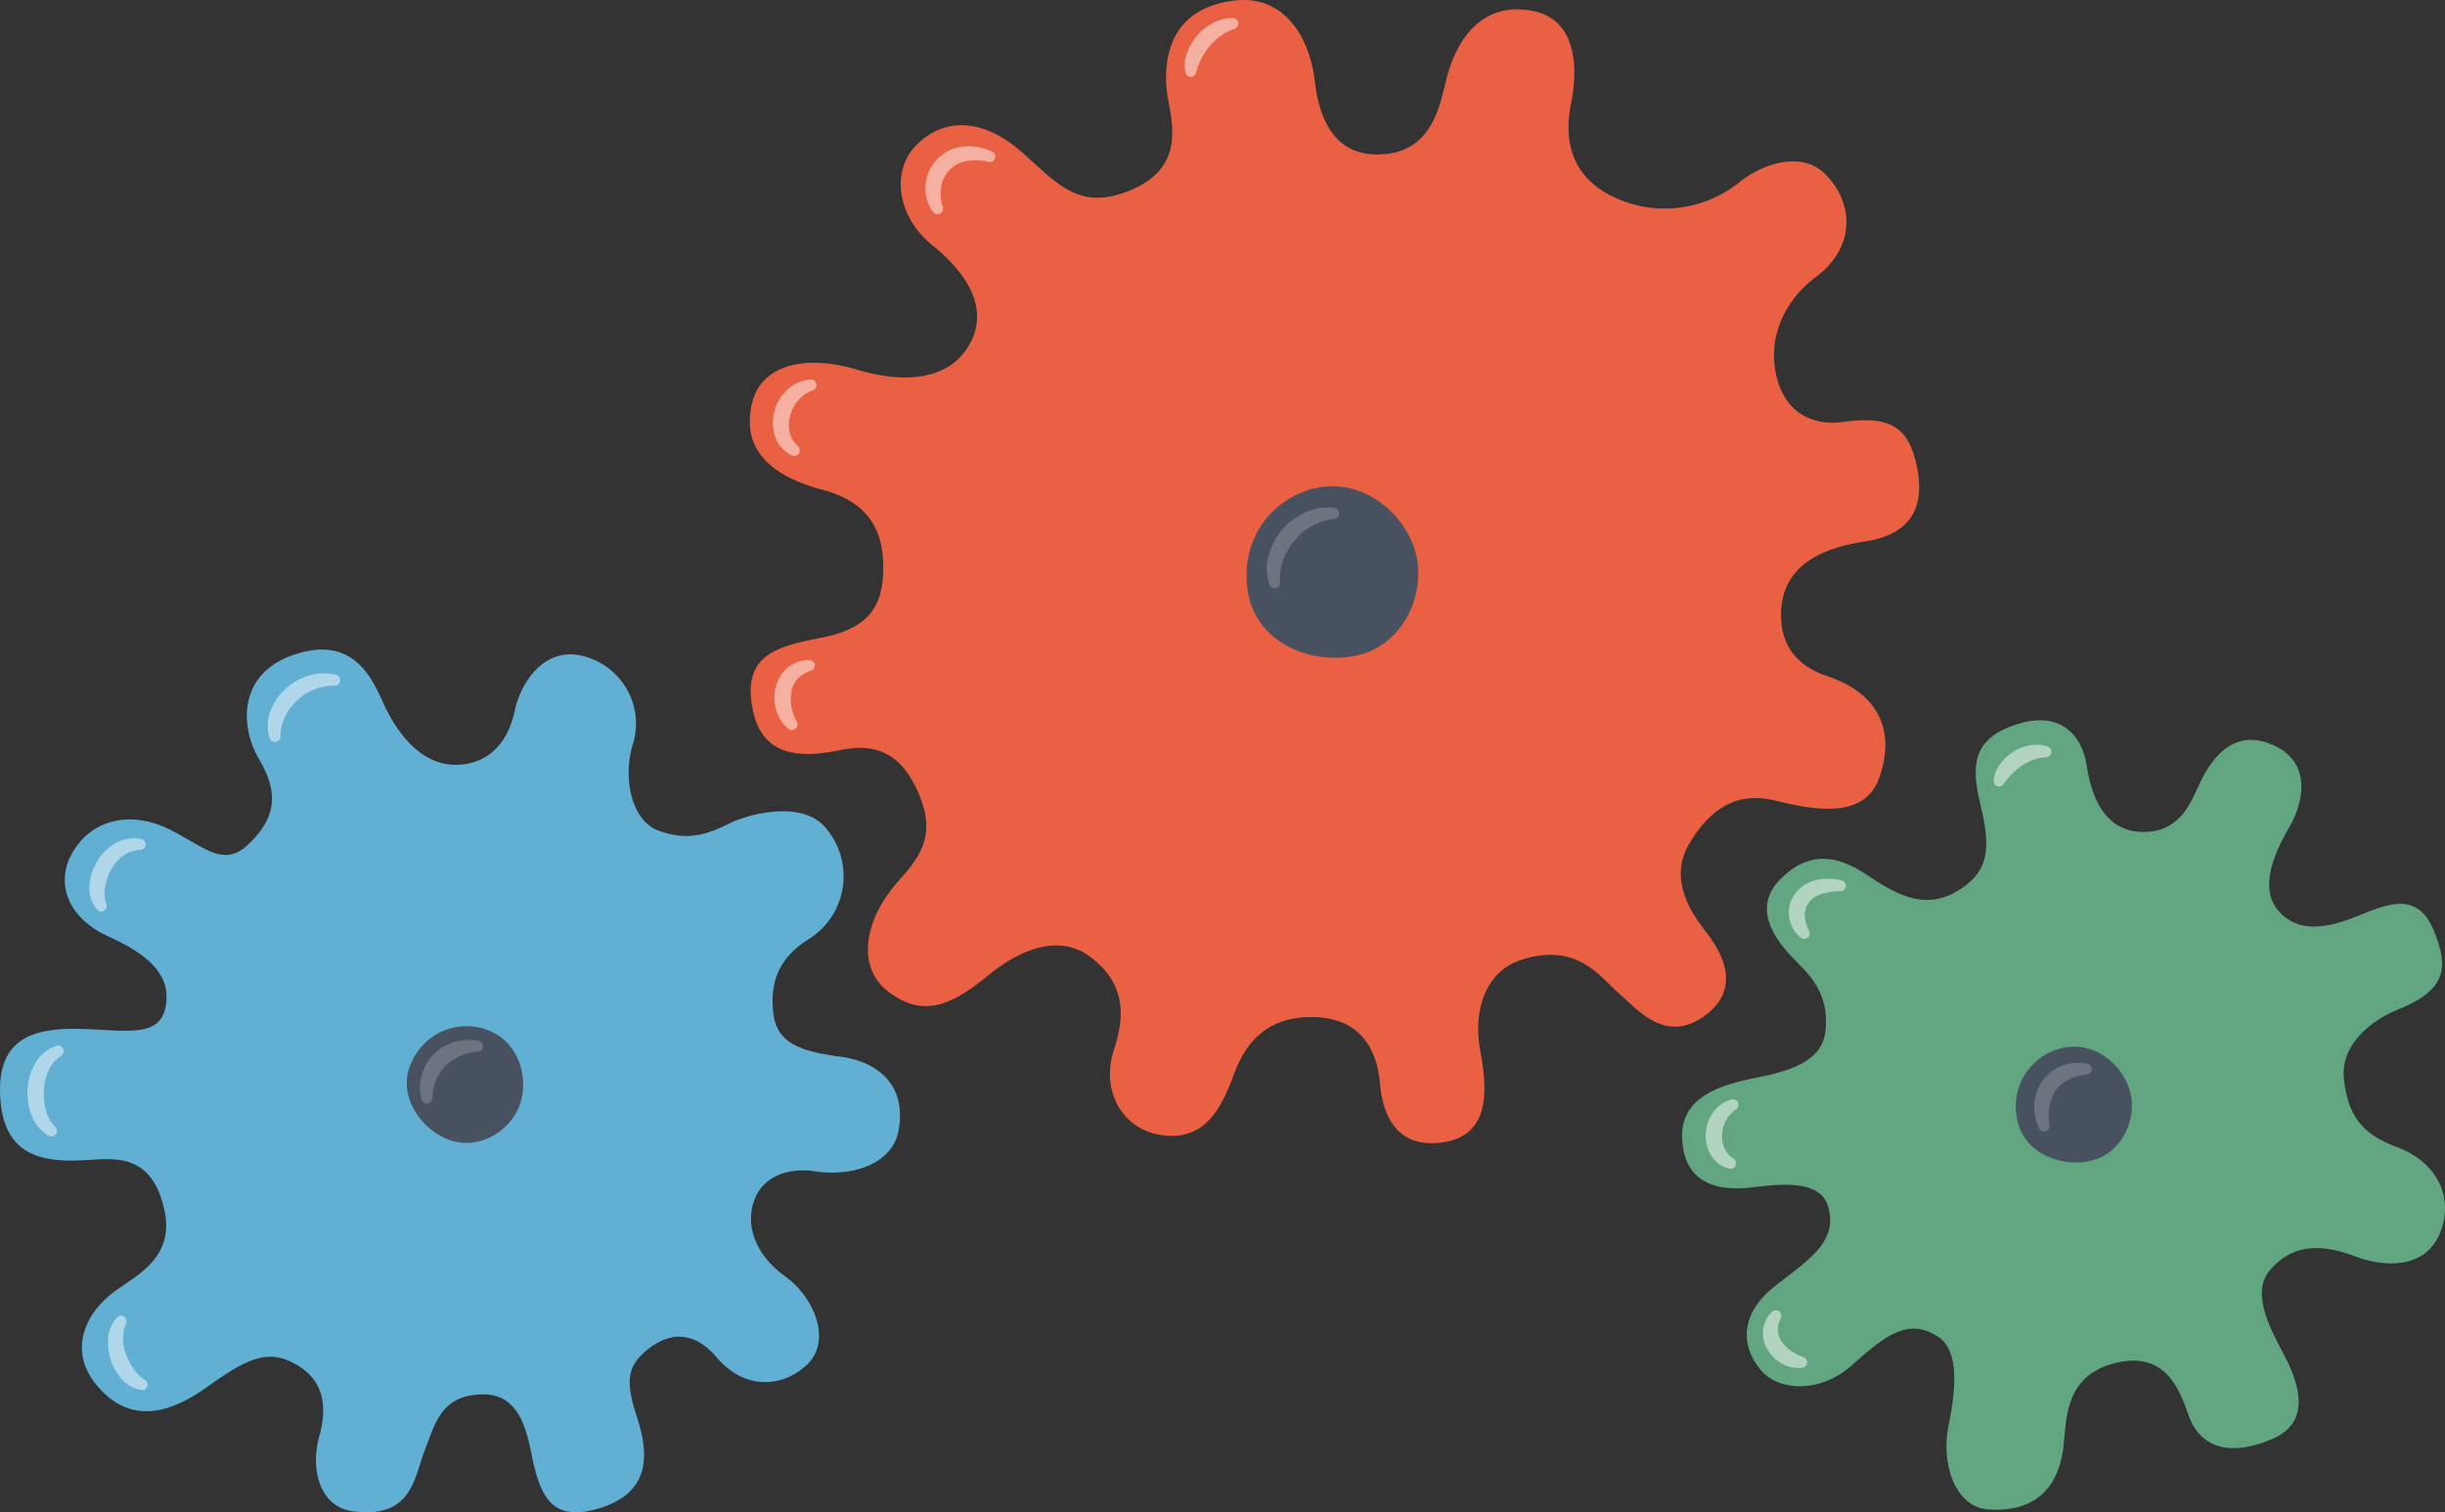 <?xml version="1.0" encoding="UTF-8"?> <svg xmlns="http://www.w3.org/2000/svg" xmlns:xlink="http://www.w3.org/1999/xlink" id="Raggruppa_104" data-name="Raggruppa 104" width="446.696" height="276.297" viewBox="0 0 446.696 276.297"><rect x="0" y="0" width="446.696" height="276.297" fill="#333333" stroke="none"/><defs><clipPath id="clip-path"><rect id="Rettangolo_56" data-name="Rettangolo 56" width="446.696" height="276.297" fill="none"></rect></clipPath><clipPath id="clip-path-3"><rect id="Rettangolo_40" data-name="Rettangolo 40" width="7.984" height="13.953" transform="translate(141.189 69.347)" fill="none"></rect></clipPath><clipPath id="clip-path-4"><rect id="Rettangolo_41" data-name="Rettangolo 41" width="13.197" height="14.749" transform="translate(231.44 92.719)" fill="none"></rect></clipPath><clipPath id="clip-path-5"><rect id="Rettangolo_42" data-name="Rettangolo 42" width="11.507" height="11.636" transform="translate(76.724 189.992)" fill="none"></rect></clipPath><clipPath id="clip-path-6"><rect id="Rettangolo_43" data-name="Rettangolo 43" width="10.496" height="12.537" transform="translate(371.669 194.182)" fill="none"></rect></clipPath><clipPath id="clip-path-7"><rect id="Rettangolo_44" data-name="Rettangolo 44" width="7.377" height="12.785" transform="translate(141.482 120.586)" fill="none"></rect></clipPath><clipPath id="clip-path-8"><rect id="Rettangolo_45" data-name="Rettangolo 45" width="12.751" height="12.43" transform="translate(169.056 26.711)" fill="none"></rect></clipPath><clipPath id="clip-path-9"><rect id="Rettangolo_46" data-name="Rettangolo 46" width="9.79" height="10.765" transform="translate(216.442 3.282)" fill="none"></rect></clipPath><clipPath id="clip-path-10"><rect id="Rettangolo_47" data-name="Rettangolo 47" width="5.995" height="12.683" transform="translate(311.62 200.849)" fill="none"></rect></clipPath><clipPath id="clip-path-11"><rect id="Rettangolo_48" data-name="Rettangolo 48" width="8.078" height="10.563" transform="translate(322.068 239.377)" fill="none"></rect></clipPath><clipPath id="clip-path-12"><rect id="Rettangolo_49" data-name="Rettangolo 49" width="10.39" height="11.001" transform="translate(326.807 160.543)" fill="none"></rect></clipPath><clipPath id="clip-path-13"><rect id="Rettangolo_50" data-name="Rettangolo 50" width="10.507" height="7.622" transform="translate(364.254 136.067)" fill="none"></rect></clipPath><clipPath id="clip-path-14"><rect id="Rettangolo_51" data-name="Rettangolo 51" width="6.603" height="16.589" transform="translate(5.02 191.027)" fill="none"></rect></clipPath><clipPath id="clip-path-15"><rect id="Rettangolo_52" data-name="Rettangolo 52" width="7.239" height="13.592" transform="translate(19.721 240.367)" fill="none"></rect></clipPath><clipPath id="clip-path-16"><rect id="Rettangolo_53" data-name="Rettangolo 53" width="10.24" height="13.388" transform="translate(16.338 153.153)" fill="none"></rect></clipPath><clipPath id="clip-path-17"><rect id="Rettangolo_54" data-name="Rettangolo 54" width="13.25" height="12.545" transform="translate(48.921 123.01)" fill="none"></rect></clipPath></defs><g id="Raggruppa_103" data-name="Raggruppa 103" clip-path="url(#clip-path)"><g id="Raggruppa_102" data-name="Raggruppa 102"><g id="Raggruppa_101" data-name="Raggruppa 101" clip-path="url(#clip-path)"><path id="Tracciato_371" data-name="Tracciato 371" d="M225.444.112c9.085-1.132,13.817,6.562,14.767,14.68s4.274,13.416,11.392,13.427c10.724.017,11.559-10.134,12.943-14.845C266.9,5.352,272.231.2,280.452,2.1c7.108,1.635,8.048,9.36,6.581,16.787-.811,4.1-1.58,12.167,7,16.709a21.656,21.656,0,0,0,23.488-2.117c5.346-4.292,11.915-5.417,15.656-1.935,5.372,5,6.236,13.42-1.553,19.171-4.1,3.026-9.076,9.568-7.055,18.057,1.791,7.523,7.676,8.915,12,8.333,8.091-1.089,12.06.273,13.651,8.171,1.637,8.127-1.768,12.484-9.557,13.659-9.461,1.427-15.146,5.415-15.267,13.161-.1,6.4,3.549,9.8,8.438,11.433,10.682,3.575,12.159,11.45,9.4,18.833s-12.116,5.562-18.713,3.939c-6.475-1.593-11.505.584-15.808,7.684s1.026,13.709,3.193,16.565c3.039,4.006,6.053,10.163-.345,14.939-7.31,5.456-12.53-1.226-15.941-4.162s-7.445-9.187-17.574-6c-6.9,2.171-8.911,9.68-7.616,16.589s2.151,16.044-7.7,16.891c-8.408.722-10.207-6.381-10.6-10.742s-2.142-12.185-12.453-12.253c-7.841-.053-11.934,4.24-14.213,10.389s-5.336,12.728-13.946,11.054c-6.293-1.225-10.466-7.763-8.031-15.371,1.536-4.8,3.091-11.736-4.519-17.228-5.078-3.665-11.794-1.882-18.366,3.5s-11.813,7.937-18.263,3.046c-6.186-4.69-4.137-13.549,1.648-20.069,4.093-4.612,7.383-8.563,3.54-16.853-3.04-6.558-7.479-8.609-13.947-7.253-8.118,1.7-14.607.87-16.145-7.852-1.579-8.947,3.606-10.964,12.172-12.571,8.156-1.529,11.528-4.879,11.752-12.072.228-7.307-2.384-12.712-11.042-15.03-10.562-2.827-14.6-8.1-12.986-15.565,1.6-7.392,9.839-9.223,19.234-6.408s16.684,1.454,20.146-3.921c3.877-6.019,1.364-12.556-6.391-18.825-6.664-5.388-7.358-13.737-3-18.169,5.966-6.069,13.416-4.094,19.418,1.217,6.477,5.731,10.484,10.906,20.017,6.829C217.63,30,213.424,20.673,213.1,15.872s.331-14.263,12.348-15.76" fill="#ea6043"></path><path id="Tracciato_372" data-name="Tracciato 372" d="M359.167,161.725c4.591-3.527,4.3-7.943,2.5-15.425s-.413-11.623,6.716-13.952c8.221-2.686,12.051,2.232,12.835,7.425s2.94,12.035,10.109,12.216c6.946.175,8.9-5.309,10.547-8.843,2.754-5.9,7.159-10.126,13.883-6.81s4.962,10.613,2.49,14.8c-3.04,5.147-5.411,11.312-2,15.25s8.347,3.368,13.863,1.214,11.424-5.258,14.58,2.5c2.758,6.777,2.177,10.774-6.474,14.288-5.448,2.214-10.742,6.782-9.97,12.931s2.868,9.772,9.741,12.285c6.552,2.394,10.557,8.5,7.863,15.486s-10.533,6.373-15.565,4.456c-4.857-1.85-11.065-3.074-15.76,2.765-3.471,4.317.918,11.647,2.9,15.475,3.47,6.691,3.969,12.4-2.249,15.094-7.426,3.215-13.1,1.848-15.277-4.18-1.576-4.36-3.973-12.031-13.448-9.682s-8.877,10.628-9.487,15.509-3.192,11.962-13.721,11.24c-6.241-.429-8.642-8.714-7.258-15.315,1.36-6.485,2.027-13.693-1.9-16.234-5.426-3.512-9.527-.375-15.8,5.251-5.509,4.943-13.277,4.958-16.755.652s-3.772-10.2,3.11-15.447c6.421-4.9,11.2-8.155,9.326-14.335-1.694-5.586-11.112-3.617-14.922-3.3-6.339.521-11.453-1.582-11.73-9.158s7.263-9.74,13.4-10.954c6.444-1.275,12.154-3.029,12.79-8.535.655-5.672-1.727-9.211-5-12.412s-8.939-9.535-3.309-15.28c5.295-5.4,10.568-4.41,15.709-.967,5.853,3.921,11.5,7.188,18.259,2" fill="#62a681"></path><path id="Tracciato_373" data-name="Tracciato 373" d="M53.812,119.585c10.506-3.5,13.988,3.916,16.19,8.8s6.978,12.336,14.806,11.24c6.024-.844,8.4-5.723,9.305-10.041s4.792-11.053,11.588-9.9a12.731,12.731,0,0,1,9.923,16.3c-1.8,5.63-.526,13.972,4.828,15.828s8.7.639,12.892-1.416c3.226-1.582,13.337-4.456,17.655,1.027a13.559,13.559,0,0,1-3.241,20.155c-5.89,3.679-7.133,8.489-6.425,13.791s5.13,6.761,12.315,7.7c5.423.71,12.2,4.147,10.52,13.474-1.072,5.942-8.11,8.529-15.32,7.45-4.236-.634-8.877.484-10.8,4.706s-.735,10.044,5.388,14.474c5.5,3.977,8.515,11.847,4.025,16.122s-11.416,4.715-16.554-1.329c-3.814-4.486-8.069-4.851-12.326-1.621s-4.246,6.3-2.225,12.5,3.032,13.877-7.151,16.8c-7.977,2.294-10.228-1.817-11.723-8.259-1.112-4.794-1.922-12.94-9.64-12.637-7.294.286-8.307,5.276-10.241,10.216S75.305,277.7,64.231,276.063c-5.367-.794-7.746-6.985-5.872-13.773s-.165-10.994-4.966-13.383-8.515-.537-15.578,4.507-14.123,6.754-20.069-.241c-5.138-6.045-2.764-13.212,3.959-17.787,4.381-2.98,10.116-6.307,8.311-14.407-2.141-9.605-8.1-9.444-13.291-9.092C9.1,212.4.9,212.138.067,200.852s6.1-13.179,15.181-12.859c7.907.278,13.877,1.545,14.991-3.956,1.348-6.659-4.585-10.266-10.6-13.03-7.513-3.454-9.712-10.131-6.1-15.734,3.989-6.183,11.258-6.942,17.752-3.583s9.689,6.824,14.216,2.45c5.328-5.146,5.161-9.8,1.79-15.5-3.351-5.664-4.036-15.548,6.509-19.059" fill="#61afd3"></path><path id="Tracciato_374" data-name="Tracciato 374" d="M377.1,191.392c6.076-1.159,11.287,3.747,12.219,8.721s-1.98,10.813-7.479,11.987-12.58-1.5-13.422-8.281a10.925,10.925,0,0,1,8.682-12.427" fill="#485160"></path><path id="Tracciato_375" data-name="Tracciato 375" d="M240.758,89.093c9-1.717,16.724,5.552,18.106,12.923s-2.934,16.021-11.082,17.761-18.641-2.226-19.889-12.271,5.474-17,12.865-18.413" fill="#485160"></path><path id="Tracciato_376" data-name="Tracciato 376" d="M89.775,188.465c5.612,2.6,6.984,9.626,4.841,14.21S86.7,210.3,81.55,208.052s-9.343-8.557-6.075-14.555a10.925,10.925,0,0,1,14.3-5.032" fill="#485160"></path><g id="Raggruppa_58" data-name="Raggruppa 58" opacity="0.5"><g id="Raggruppa_57" data-name="Raggruppa 57"><g id="Raggruppa_56" data-name="Raggruppa 56" clip-path="url(#clip-path-3)"><path id="Tracciato_377" data-name="Tracciato 377" d="M144.711,83.217a5.871,5.871,0,0,1-3.115-3.5,7.866,7.866,0,0,1-.107-4.656,8.219,8.219,0,0,1,2.419-3.931,6.96,6.96,0,0,1,4.2-1.781,1.007,1.007,0,0,1,.424,1.945l-.055.02a6.753,6.753,0,0,0-2.627,1.8,6.859,6.859,0,0,0-1.468,2.742,6.425,6.425,0,0,0-.118,3.057,4.834,4.834,0,0,0,1.495,2.6l.028.025a1.009,1.009,0,0,1-1.073,1.679" fill="#fff"></path></g></g></g><g id="Raggruppa_61" data-name="Raggruppa 61" opacity="0.2"><g id="Raggruppa_60" data-name="Raggruppa 60"><g id="Raggruppa_59" data-name="Raggruppa 59" clip-path="url(#clip-path-4)"><path id="Tracciato_378" data-name="Tracciato 378" d="M231.95,106.819a8.783,8.783,0,0,1-.177-5.358,11.972,11.972,0,0,1,2.5-4.694,12.135,12.135,0,0,1,4.251-3.182,9.586,9.586,0,0,1,5.25-.775,1.006,1.006,0,0,1-.039,2l-.034,0a11,11,0,0,0-7.154,3.912,11.739,11.739,0,0,0-2.115,3.556,9.019,9.019,0,0,0-.549,4.038l.005.039a1.006,1.006,0,0,1-1.94.465" fill="#fff"></path></g></g></g><g id="Raggruppa_64" data-name="Raggruppa 64" opacity="0.2"><g id="Raggruppa_63" data-name="Raggruppa 63"><g id="Raggruppa_62" data-name="Raggruppa 62" clip-path="url(#clip-path-5)"><path id="Tracciato_379" data-name="Tracciato 379" d="M77.006,200.881a8.4,8.4,0,0,1,.012-4.358,8.686,8.686,0,0,1,6.088-6.176,9.747,9.747,0,0,1,4.28-.213,1.008,1.008,0,0,1-.026,1.993l-.047.006a9.8,9.8,0,0,0-5.937,2.589,8.9,8.9,0,0,0-2.386,5.9l0,.042a1.009,1.009,0,0,1-1.982.212" fill="#fff"></path></g></g></g><g id="Raggruppa_67" data-name="Raggruppa 67" opacity="0.2"><g id="Raggruppa_66" data-name="Raggruppa 66"><g id="Raggruppa_65" data-name="Raggruppa 65" clip-path="url(#clip-path-6)"><path id="Tracciato_380" data-name="Tracciato 380" d="M372.523,206.121a9.4,9.4,0,0,1-.843-4.295,8.2,8.2,0,0,1,1.476-4.394,7.776,7.776,0,0,1,3.762-2.778,8.865,8.865,0,0,1,4.4-.342,1.008,1.008,0,0,1-.035,1.994l-.038.005c-2.4.307-4.478,1.188-5.655,2.868a8.989,8.989,0,0,0-1.153,6.371l0,.037a1.008,1.008,0,0,1-1.921.534" fill="#fff"></path></g></g></g><g id="Raggruppa_70" data-name="Raggruppa 70" opacity="0.5"><g id="Raggruppa_69" data-name="Raggruppa 69"><g id="Raggruppa_68" data-name="Raggruppa 68" clip-path="url(#clip-path-7)"><path id="Tracciato_381" data-name="Tracciato 381" d="M144.044,133.154a6.861,6.861,0,0,1-2.219-3.4,8,8,0,0,1-.134-4.127,6.606,6.606,0,0,1,2.232-3.677,6.232,6.232,0,0,1,3.934-1.362,1.008,1.008,0,0,1,.314,1.963l-.064.021a5.489,5.489,0,0,0-2.363,1.4,4.762,4.762,0,0,0-1.147,2.3,7.7,7.7,0,0,0-.005,2.8,9.164,9.164,0,0,0,.942,2.753l.036.071a1.013,1.013,0,0,1-1.526,1.264" fill="#fff"></path></g></g></g><g id="Raggruppa_73" data-name="Raggruppa 73" opacity="0.5"><g id="Raggruppa_72" data-name="Raggruppa 72"><g id="Raggruppa_71" data-name="Raggruppa 71" clip-path="url(#clip-path-8)"><path id="Tracciato_382" data-name="Tracciato 382" d="M170.458,38.726a7.391,7.391,0,0,1-1.369-4.994,7.666,7.666,0,0,1,2.329-4.848,7.849,7.849,0,0,1,4.873-2.15,10.34,10.34,0,0,1,4.919.951,1,1,0,0,1-.6,1.9l-.06-.013a10.516,10.516,0,0,0-3.932-.163A5.651,5.651,0,0,0,173.5,31a5.909,5.909,0,0,0-1.544,3.082,7.965,7.965,0,0,0,.277,3.721l.012.04a1.011,1.011,0,0,1-1.785.886" fill="#fff"></path></g></g></g><g id="Raggruppa_76" data-name="Raggruppa 76" opacity="0.5"><g id="Raggruppa_75" data-name="Raggruppa 75"><g id="Raggruppa_74" data-name="Raggruppa 74" clip-path="url(#clip-path-9)"><path id="Tracciato_383" data-name="Tracciato 383" d="M216.6,13.3a6.364,6.364,0,0,1,.335-3.8,10.13,10.13,0,0,1,1.872-3.087,9.6,9.6,0,0,1,2.871-2.256,7.727,7.727,0,0,1,3.554-.873,1.01,1.01,0,0,1,.331,1.959l-.069.024a10,10,0,0,0-2.432,1.241,10.789,10.789,0,0,0-1.993,1.844,14.251,14.251,0,0,0-1.533,2.3,9.878,9.878,0,0,0-.953,2.391l-.064.258a.989.989,0,0,1-1.919,0" fill="#fff"></path></g></g></g><g id="Raggruppa_79" data-name="Raggruppa 79" opacity="0.5"><g id="Raggruppa_78" data-name="Raggruppa 78"><g id="Raggruppa_77" data-name="Raggruppa 77" clip-path="url(#clip-path-10)"><path id="Tracciato_384" data-name="Tracciato 384" d="M316,213.517a5.17,5.17,0,0,1-3.4-2.444,6.952,6.952,0,0,1-.972-4.035,7.244,7.244,0,0,1,1.387-3.865,6.053,6.053,0,0,1,3.343-2.294,1.01,1.01,0,0,1,.835,1.8l-.064.046a5.982,5.982,0,0,0-1.8,1.984,5.917,5.917,0,0,0-.705,2.506,5.539,5.539,0,0,0,.417,2.517,4.2,4.2,0,0,0,1.624,1.9l.054.034a1.013,1.013,0,0,1-.72,1.852" fill="#fff"></path></g></g></g><g id="Raggruppa_82" data-name="Raggruppa 82" opacity="0.5"><g id="Raggruppa_81" data-name="Raggruppa 81"><g id="Raggruppa_80" data-name="Raggruppa 80" clip-path="url(#clip-path-11)"><path id="Tracciato_385" data-name="Tracciato 385" d="M329.28,249.886a5.961,5.961,0,0,1-3.547-.667,7.023,7.023,0,0,1-2.7-2.485A5.867,5.867,0,0,1,322.1,243a5.469,5.469,0,0,1,1.626-3.337,1.01,1.01,0,0,1,1.624,1.138l-.035.076a4.706,4.706,0,0,0-.5,2.242,4.036,4.036,0,0,0,.712,2,6.743,6.743,0,0,0,1.659,1.651,8.5,8.5,0,0,0,2.188,1.123l.1.035a1.017,1.017,0,0,1-.19,1.963" fill="#fff"></path></g></g></g><g id="Raggruppa_85" data-name="Raggruppa 85" opacity="0.5"><g id="Raggruppa_84" data-name="Raggruppa 84"><g id="Raggruppa_83" data-name="Raggruppa 83" clip-path="url(#clip-path-12)"><path id="Tracciato_386" data-name="Tracciato 386" d="M328.974,171.306a6.054,6.054,0,0,1-2.124-3.9,5.856,5.856,0,0,1,1.439-4.535,6.933,6.933,0,0,1,3.977-2.185,10.15,10.15,0,0,1,4.158.161,1,1,0,0,1-.187,1.981l-.068,0a12.606,12.606,0,0,0-3.26.471,4.823,4.823,0,0,0-2.371,1.5,3.738,3.738,0,0,0-.811,2.371,6.653,6.653,0,0,0,.787,2.854l.031.063a1.016,1.016,0,0,1-1.571,1.212" fill="#fff"></path></g></g></g><g id="Raggruppa_88" data-name="Raggruppa 88" opacity="0.5"><g id="Raggruppa_87" data-name="Raggruppa 87"><g id="Raggruppa_86" data-name="Raggruppa 86" clip-path="url(#clip-path-13)"><path id="Tracciato_387" data-name="Tracciato 387" d="M364.254,142.682a5.558,5.558,0,0,1,1.208-3.18,8.72,8.72,0,0,1,2.358-2.149,8.352,8.352,0,0,1,3.011-1.176,6.692,6.692,0,0,1,3.238.2,1.012,1.012,0,0,1-.228,1.968l-.086.007a9.129,9.129,0,0,0-2.268.475,9.674,9.674,0,0,0-2.052,1.032,13.234,13.234,0,0,0-1.809,1.489,10.371,10.371,0,0,0-1.4,1.653l-.187.269a.982.982,0,0,1-1.788-.586" fill="#fff"></path></g></g></g><g id="Raggruppa_91" data-name="Raggruppa 91" opacity="0.5"><g id="Raggruppa_90" data-name="Raggruppa 90"><g id="Raggruppa_89" data-name="Raggruppa 89" clip-path="url(#clip-path-14)"><path id="Tracciato_388" data-name="Tracciato 388" d="M8.916,207.5a7.127,7.127,0,0,1-3.178-3.841,11.311,11.311,0,0,1-.695-4.776,10.41,10.41,0,0,1,1.407-4.665,6.84,6.84,0,0,1,3.891-3.152,1.007,1.007,0,0,1,.809,1.823l-.033.021a6.058,6.058,0,0,0-2.229,2.633,9.861,9.861,0,0,0-.854,3.545,11.5,11.5,0,0,0,.341,3.684,6.8,6.8,0,0,0,1.651,3.065l.064.062a1,1,0,0,1-1.174,1.6" fill="#fff"></path></g></g></g><g id="Raggruppa_94" data-name="Raggruppa 94" opacity="0.5"><g id="Raggruppa_93" data-name="Raggruppa 93"><g id="Raggruppa_92" data-name="Raggruppa 92" clip-path="url(#clip-path-15)"><path id="Tracciato_389" data-name="Tracciato 389" d="M25.84,253.953A5.994,5.994,0,0,1,22.2,251.9a10.113,10.113,0,0,1-2.439-7.434,6.152,6.152,0,0,1,1.674-3.813,1.006,1.006,0,0,1,1.6,1.164L23,241.9a7.364,7.364,0,0,0,.053,5.575A11.42,11.42,0,0,0,24.41,250.1a6.728,6.728,0,0,0,1.955,1.925l.122.076a1.007,1.007,0,0,1-.647,1.854" fill="#fff"></path></g></g></g><g id="Raggruppa_97" data-name="Raggruppa 97" opacity="0.5"><g id="Raggruppa_96" data-name="Raggruppa 96"><g id="Raggruppa_95" data-name="Raggruppa 95" clip-path="url(#clip-path-16)"><path id="Tracciato_390" data-name="Tracciato 390" d="M17.8,166.24a5.874,5.874,0,0,1-1.437-4.616,9.831,9.831,0,0,1,1.454-4.352,9.082,9.082,0,0,1,3.326-3.255,6.938,6.938,0,0,1,4.629-.741,1,1,0,0,1-.136,1.987l-.055,0a5.714,5.714,0,0,0-3.044,1.054,7.547,7.547,0,0,0-2.169,2.465,10.136,10.136,0,0,0-1.138,3.171,5.935,5.935,0,0,0,.145,3.05l.07.188A1,1,0,0,1,17.8,166.24" fill="#fff"></path></g></g></g><g id="Raggruppa_100" data-name="Raggruppa 100" opacity="0.5"><g id="Raggruppa_99" data-name="Raggruppa 99"><g id="Raggruppa_98" data-name="Raggruppa 98" clip-path="url(#clip-path-17)"><path id="Tracciato_391" data-name="Tracciato 391" d="M49.273,134.87a7.632,7.632,0,0,1,.152-5,10.252,10.252,0,0,1,2.814-4.086,10.853,10.853,0,0,1,4.3-2.395,9.46,9.46,0,0,1,4.873-.108,1.005,1.005,0,0,1-.246,1.98h-.035a10.122,10.122,0,0,0-9.072,5.686,7.876,7.876,0,0,0-.822,3.537v.053a1.008,1.008,0,0,1-1.963.336" fill="#fff"></path></g></g></g></g></g></g></svg> 
